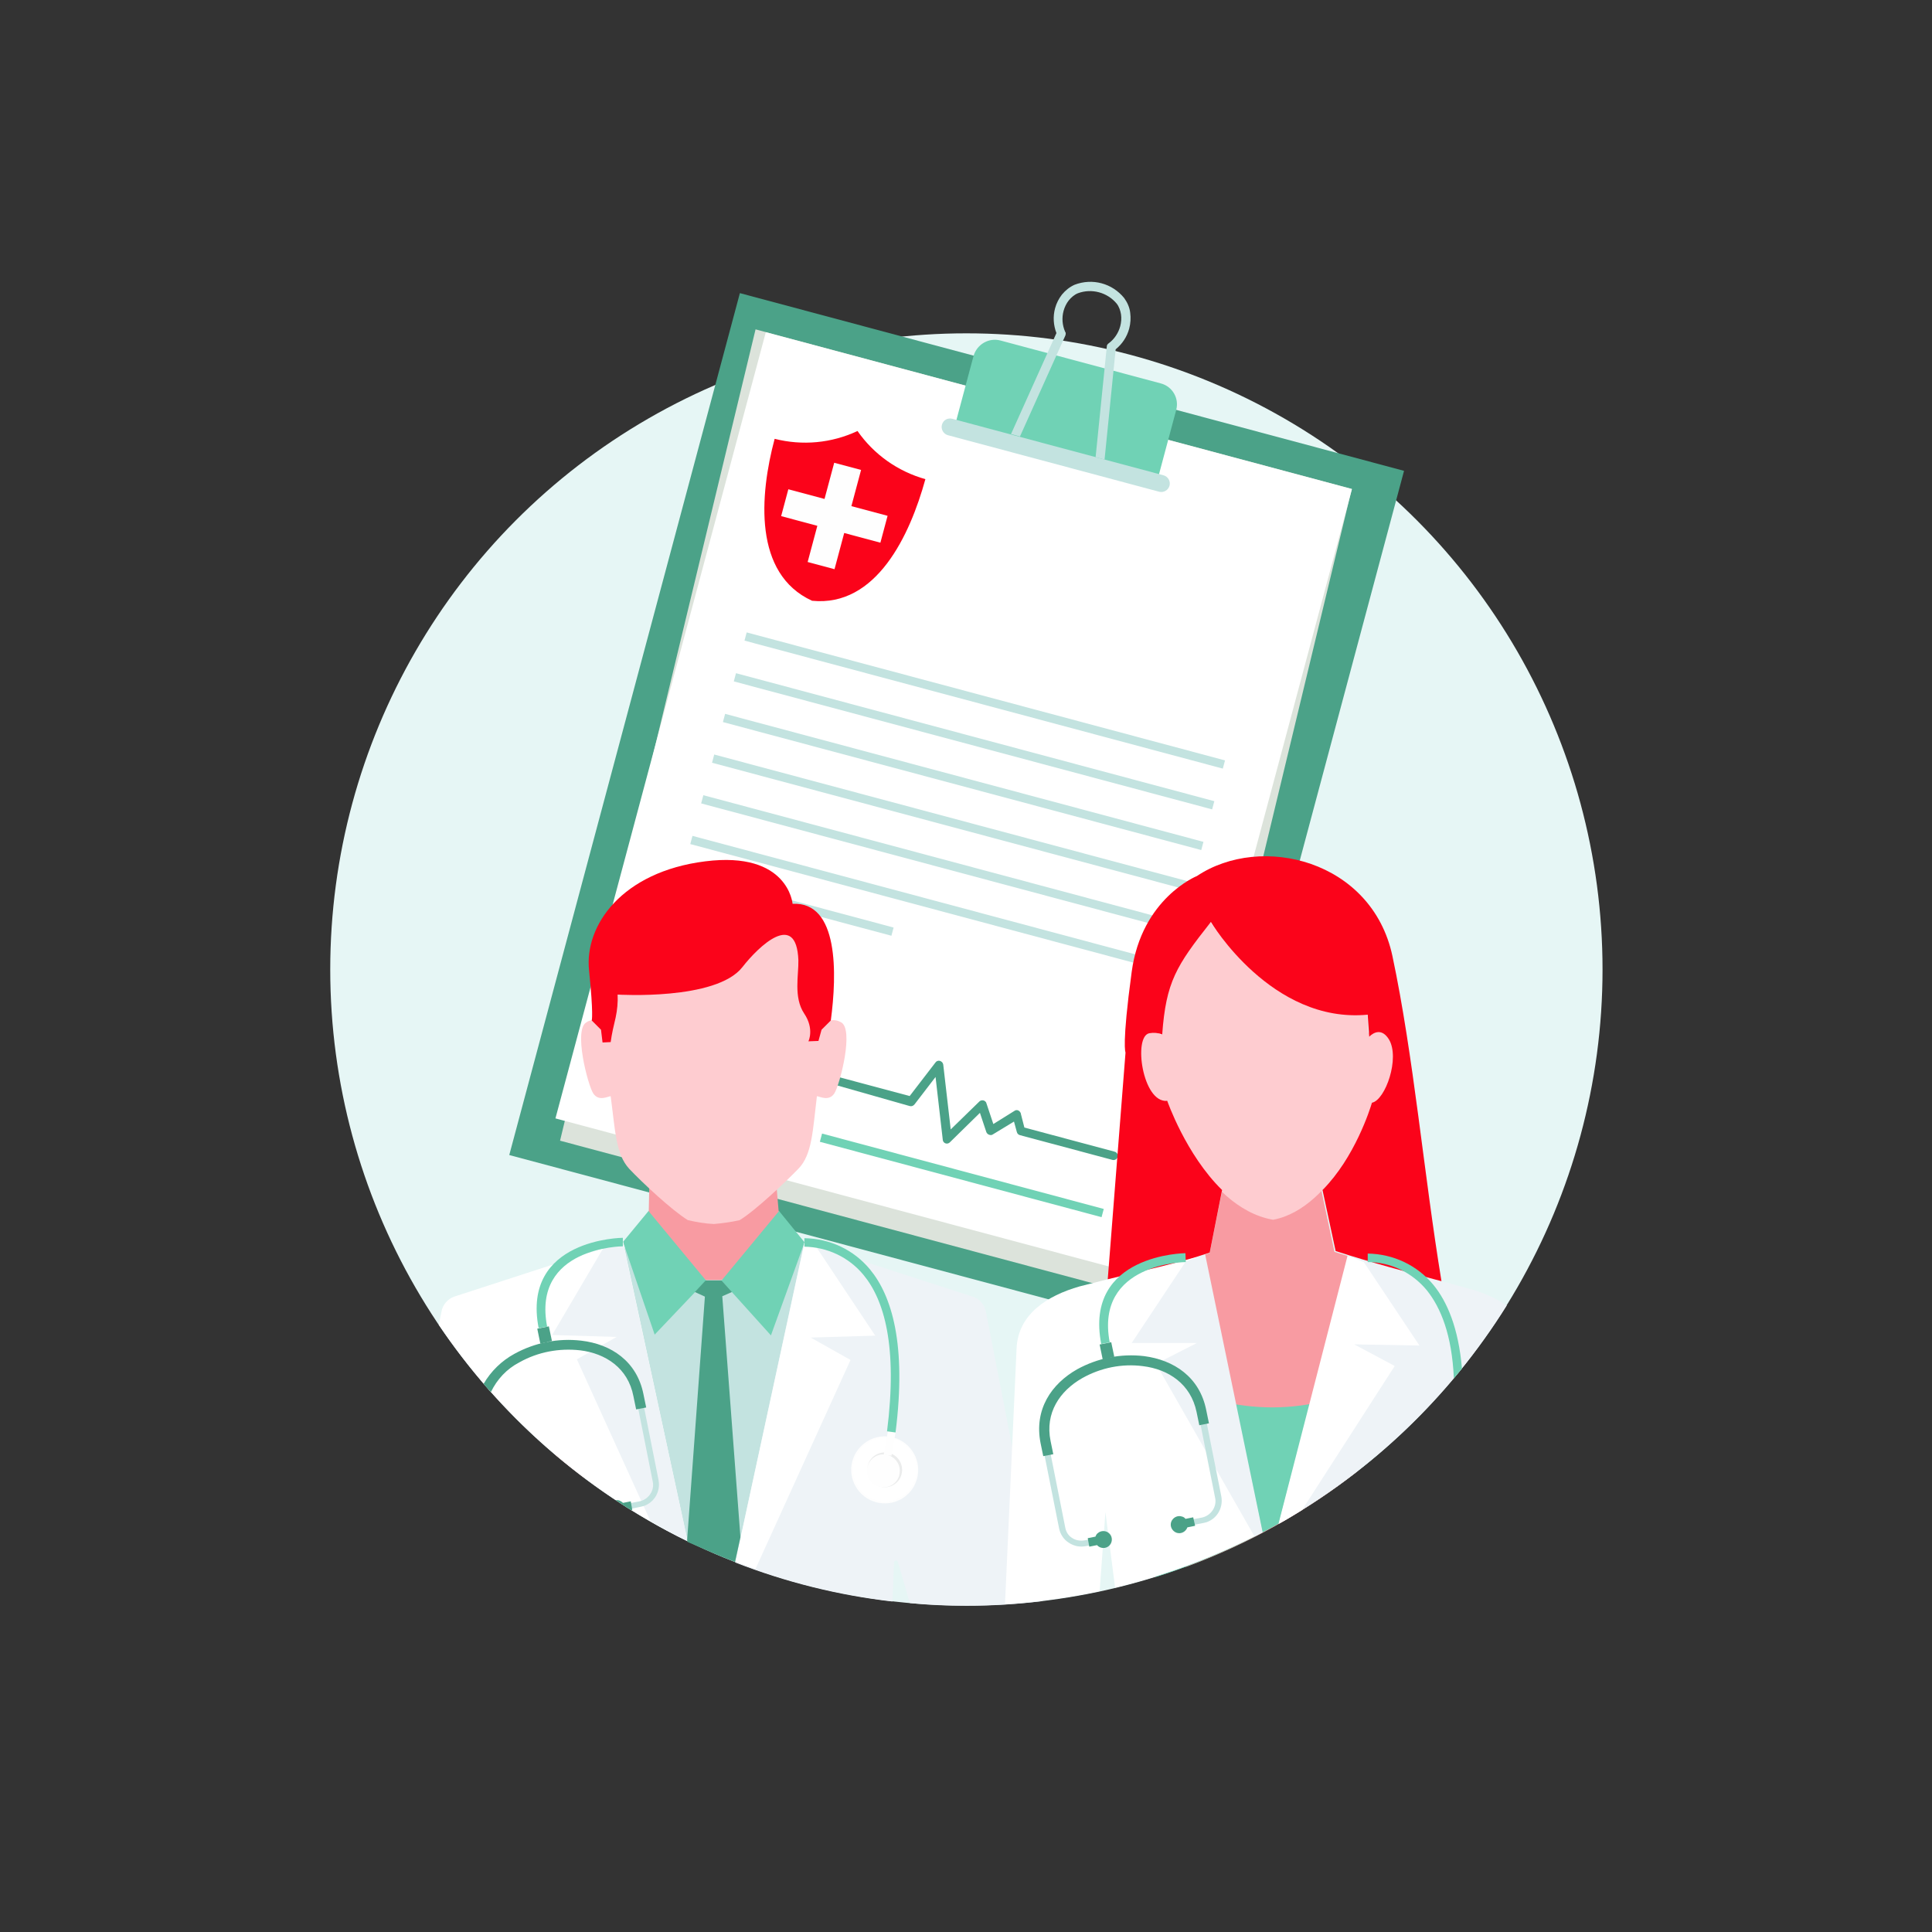 <svg version="1.1" id="Layer_1" xmlns="http://www.w3.org/2000/svg" x="0" y="0" viewBox="0 0 500.2 500.2" xml:space="preserve"><rect x="0" y="0" width="500.2" height="500.2" fill="#333333" stroke="none"/><style>.st0{display:none}.st1{display:inline}.st2{fill:#fefefe}.st3{fill:#d3d3d3}.st4{fill:#ed2025}.st5{fill:#fff}.st6{fill:#ccd5dc}.st9{fill:#4ba288}.st11{fill:#70d2b5}.st12{fill:#c3e3e0}.st13{fill:#fb031a}.st15{fill:#f89ba2}.st16{fill:#feccd0}.st17{fill:#eef3f7}</style><g class="st0"><g id="pNRapT_1_" class="st1"><path class="st2" d="M250.1 500.1c-82 0-164 0-246 .1-3.4 0-4.1-.7-4.1-4.1.1-164 .1-328 0-492C0 .7.7 0 4.1 0c164 .1 328 .1 492 0 3.4 0 4.1.7 4.1 4.1-.1 164-.1 328 0 492 0 3.4-.7 4.1-4.1 4.1-82-.1-164-.1-246-.1zm-84-234.4v-37.2-96c0-13.3-8.6-22.2-20.7-22.6-11.3-.3-20.5 10-20.4 22.5.4 45.3 0 90.7.2 136 .2 29.1-1.7 58.3.9 87.4 2.6 29.5 16.5 53 41.3 69.5 23.3 15.5 49.1 19.9 76.4 15.8 25.8-3.9 47.3-16 64.2-35.9 10.5-12.3 17.1-27 25-40.9 15.2-26.8 30.2-53.8 45.2-80.7 6.7-12 13.7-23.7 19.7-36.1 5.8-12.1.2-26-11.9-31.8-11.7-5.7-26.1-1.1-32.5 10.4-8.1 14.4-16.1 28.8-24.2 43.2-5.8 10.4-11.7 20.8-18.3 32.5v-6.4c0-37.7 0-75.3.1-113 0-3-.4-4.3-3.9-4.2-10.8.3-21.7.3-32.5 0-3.7-.1-4.3 1.3-4.3 4.6.1 20.7 0 41.3 0 62v16.9c-6.5-1.4-8.5-5.7-7.6-11.9.4-2.7 0-5.5 0-8.3 0-53.7 0-107.3-.1-161 0-3.3-.4-6.6-1.5-9.8-3.5-10.4-15-14.3-21.1-13.2-11.5 2.2-18.2 9.8-18.2 20.6 0 55.5-.1 111 .1 166.5 0 4.1-1.4 4.4-4.8 4.6-4 .3-3.2-2.1-3.2-4.3v-61c0-29.2-.2-58.3.1-87.5.1-9.8-9.9-22.1-23.4-19.5-11.2 2.1-17 9.3-17 21.4 0 52-.1 104 .1 156 .2 5.9-1.4 9.7-7.7 11.4zm104.3-152.3c13.4-5.5 25.9-10.7 38.6-15.7 2.4-1 2.2-2.6 2-4.3-1.2-9.1-11-17.7-20.2-17.1-10 .6-18.3 6.6-19.8 17.3-1 6.3-.3 12.6-.6 19.8zm20.3 57.8c5.3 0 10.7.1 16-.1 1.5-.1 4 1.5 4.3-1.6.3-2.4.5-4.7-2.8-6-11.6-4.6-23.1-9.5-34.6-14.3-1.9-.8-3.4-1-3.3 2.1.2 5.5.2 11 0 16.5-.1 3.1 1.2 3.5 3.8 3.5 5.7-.2 11.2-.1 16.6-.1zm20.4-13.9c0-6.8-.2-13 .1-19.1.1-3.1-.6-4.2-4-4.2-10.7.2-21.3 0-32 .1-1.7 0-4.3-1.3-4.7 2-.3 2.6-.1 4.7 3 5.9 12.4 4.9 24.6 10 37.6 15.3zm0-53.1c-13.1 5.4-25.8 10.7-38.6 15.8-3 1.2-1.8 3.5-1.9 5.4-.1 2.5 2 1.8 3.3 1.8 11.5 0 23 0 34.5.1 2.1 0 2.9-.5 2.9-2.8-.3-6.7-.2-13.3-.2-20.3zm3.1 26.9c13.6-3.2 25.9-6.1 38.2-9 2.2-.5 2.1-2.5 1.5-4.1-2.2-6.3-4.6-12.6-6.9-18.9-1-2.6-2.7-2.8-4.5-.7-9.1 10.5-18.1 21-28.3 32.7zm1 1c8.8 10.9 17.4 21.3 25.7 31.7 2.4 3.1 3.9 2.4 5.2-.7 2.3-5.4 4.3-11 6.8-16.3 1.7-3.8 1-5.7-3.1-6.7-8.1-2-16.2-4.2-24.3-6.3-3.3-.7-6.5-2.3-10.3-1.7z"/><path class="st3" d="M166.1 265.7c6.3-1.7 7.8-5.4 7.8-11.5-.3-52-.2-104-.1-156 0-12 5.9-19.2 17-21.4 13.5-2.6 23.5 9.7 23.4 19.5-.2 29.2-.1 58.3-.1 87.5v61c0 2.2-.8 4.6 3.2 4.3 3.4-.2 4.8-.5 4.8-4.6-.2-55.5-.1-111-.1-166.5 0-10.8 6.6-18.4 18.2-20.6 6.1-1.1 17.6 2.7 21.1 13.2 1.1 3.2 1.5 6.5 1.5 9.8 0 53.7.1 107.3.1 161 0 2.8.4 5.6 0 8.3-.9 6.2 1 10.5 7.6 11.9v-16.9c0-20.7.1-41.3 0-62 0-3.3.6-4.7 4.3-4.6 10.8.3 21.7.3 32.5 0 3.5-.1 3.9 1.2 3.9 4.2-.1 37.7-.1 75.3-.1 113v6.4c6.6-11.7 12.4-22.1 18.3-32.5 8.1-14.4 16.1-28.8 24.2-43.2 6.4-11.5 20.8-16.1 32.5-10.4 12 5.9 17.7 19.7 11.9 31.8-5.9 12.3-13 24.1-19.7 36.1-15 26.9-29.9 53.9-45.2 80.7-7.9 13.9-14.5 28.6-25 40.9-17 19.9-38.4 32-64.2 35.9-27.3 4.1-53.1-.3-76.4-15.8-24.8-16.5-38.7-40-41.3-69.5-2.6-29.1-.8-58.3-.9-87.4-.3-45.3.2-90.7-.2-136-.1-12.5 9.1-22.8 20.4-22.5 12.1.3 20.7 9.3 20.7 22.6.1 32 0 64 0 96-.1 12.4-.1 24.7-.1 37.3zm63.5 121.5c3.5 0 7 .1 10.5 0 4.9-.1 6.9-2.2 7.1-7 .1-4.8.3-9.7 0-14.5-.3-3.9 1.2-4.9 4.8-4.6 4.6.3 9.3.1 14 .1 5.2-.1 7.3-2.1 7.4-7.3.1-6.8.1-13.6 0-20.5-.1-5.2-2.2-7.3-7.3-7.3-5-.1-10-.2-15 0-3.2.2-4-1-3.9-4 .2-4.8.1-9.7.1-14.5-.1-5.6-2-7.6-7.4-7.7-6.7-.1-13.3-.1-20 0-5.6.1-7.6 2.2-7.7 8 0 5-.1 10 0 15 .1 2.4-.8 3.2-3.2 3.2-5.2-.1-10.3-.1-15.5 0-5.1.1-7.3 2.2-7.4 7.2-.1 6.8-.1 13.6 0 20.5.1 5.1 2.2 7.3 7.3 7.4 5 .1 10 .2 15 0 3.2-.2 4 1.1 3.9 4-.2 5.2-.1 10.3 0 15.5.1 4.1 2.2 6.5 6.5 6.6 3.5 0 7.1-.1 10.8-.1z"/><path class="st3" d="M270.4 113.4c.2-7.2-.4-13.5.5-19.8 1.5-10.8 9.8-16.8 19.8-17.3 9.3-.5 19 8 20.2 17.1.2 1.7.4 3.3-2 4.3-12.5 5-25.1 10.2-38.5 15.7zM290.7 171.2c-5.5 0-11-.1-16.5 0-2.6.1-4-.4-3.8-3.5.2-5.5.2-11 0-16.5-.1-3 1.4-2.9 3.3-2.1 11.5 4.8 23 9.7 34.6 14.3 3.2 1.3 3 3.6 2.8 6-.3 3.1-2.9 1.5-4.3 1.6-5.4.3-10.7.2-16.1.2zM311.1 157.3c-13-5.3-25.2-10.4-37.6-15.3-3.1-1.2-3.3-3.3-3-5.9.4-3.3 3-2 4.7-2 10.7-.1 21.3.1 32-.1 3.4-.1 4.1 1 4 4.2-.3 6.2-.1 12.3-.1 19.1zM311.1 104.2c0 7-.1 13.7 0 20.3 0 2.3-.8 2.8-2.9 2.8-11.5-.1-23 0-34.5-.1-1.3 0-3.4.7-3.3-1.8.1-1.9-1-4.2 1.9-5.4 13-5.1 25.7-10.4 38.8-15.8zM314.2 131.1c10.1-11.8 19.2-22.3 28.2-32.8 1.8-2 3.5-1.9 4.5.7 2.4 6.3 4.7 12.6 6.9 18.9.6 1.6.7 3.5-1.5 4.1-12.1 3.1-24.4 5.9-38.1 9.1zM315.2 132.1c3.9-.7 7 .9 10.3 1.8 8.1 2.1 16.2 4.3 24.3 6.3 4.1 1 4.9 2.9 3.1 6.7-2.5 5.3-4.5 10.9-6.8 16.3-1.3 3.1-2.8 3.7-5.2.7-8.4-10.5-16.9-20.9-25.7-31.8z"/><path class="st4" d="M229.6 387.2c-3.7 0-7.3.1-11 0-4.3-.1-6.4-2.5-6.5-6.6-.1-5.2-.2-10.3 0-15.5.1-3-.7-4.2-3.9-4-5 .2-10 .1-15 0-5.1-.1-7.2-2.3-7.3-7.4-.1-6.8-.1-13.6 0-20.5.1-5 2.3-7.1 7.4-7.2 5.2-.1 10.3-.1 15.5 0 2.4.1 3.2-.8 3.2-3.2-.1-5-.1-10 0-15 .1-5.8 2-7.9 7.7-8 6.7-.1 13.3-.1 20 0 5.4.1 7.4 2.1 7.4 7.7.1 4.8.2 9.7-.1 14.5-.1 3 .7 4.2 3.9 4 5-.2 10-.1 15 0 5.1.1 7.2 2.2 7.3 7.3.1 6.8.1 13.7 0 20.5-.1 5.2-2.2 7.2-7.4 7.3-4.7.1-9.3.2-14-.1-3.6-.2-5.1.7-4.8 4.6.4 4.8.2 9.6 0 14.5-.1 4.9-2.2 6.9-7.1 7-3.3.2-6.8.1-10.3.1z"/></g></g><g class="st0"><g class="st1"><g id="_x37_fwzCd_1_"><path class="st5" d="M156.9 230.5c.2-8.8.2-8.7 8.8-11 9.3-2.5 18.8-3.8 28.4-5 3.7-.5 5.1.9 6 4.3 8.6 33 34.7 123 37.4 135.7.1.3.3.6.4.9 2.7 11.3 1.9 12.3-9.6 12.3-22.8 0-45.6-.2-68.5.2-5.1.1-5.8-1.5-5.7-6.1.2-22.4 2.3-110 2.8-131.3z"/><path class="st6" d="M373.6 273.3c0-10.8-2.1-21.1-8.1-30.3-12.4-19.1-31.4-26.8-52.8-28.2-34.1-2.2-68.3-.4-102.4-.9-3.7 0-3.5 1.3-2.7 4.2 3.2 11 6.2 22 9.1 33 6.3 23.8 12.5 47.7 18.7 71.5.7 2.9 2 3.9 5.1 3.9 6.3-.1 12.7-.9 18.9.5 12.5 3 20.2 14.5 18.7 27.4-1.4 11.7-12.1 21.1-24.6 21.1-21.7.1-43.3.1-65-.1-3.5 0-4.5.9-4.4 4.4.2 10.8.3 41.7 0 52.5-.1 4 .7 5.3 5.1 5.3 44.3-.1 88.6-.1 132.9.1 4.4 0 5-1.4 5-5.3-.1-30.5 0-81 0-111.5 0-20 .7-39.9-.6-59.9-.4-5.2 2.6-6.3 6.3-5.4 2.7.6 3.1 3.1 3.1 5.1.1 23.5.1 47 .1 70.5v68c0 2.6-.1 5.3.7 7.9 3.1 9.1 11.5 14.5 20.8 13.3 9.5-1.3 16.1-9.3 16.1-20.2.1-42.2 0-84.6 0-126.9zM127 262.7c-.7 28.3-.3 56.6-.4 84.9 0 2.7.1 5.3.6 7.9 1.5 8.2 7.5 12.9 15.8 12.9 2.3 0 3.2-.5 3.3-3 .2-11 .6-22 .8-32.9.3-18.3 0-36.5.6-54.8.6-16.6.5-33.2.7-50.9-12.5 9.6-21.1 20.8-21.4 35.9z"/><path class="st6" d="M253.5 367.8h1c7.2-.4 12.1-4 14.8-10.6 2.6-6.4.8-13.5-4.1-18.3-4.6-4.5-10.3-4.8-15.1-4.5-2.6 0-4.1.1-5.6 0-3.9-.4-5.2.3-3.5 4.7 1.6 8.6 3.8 13.4 5.2 22.1.1 6.7.2 6.7 7.3 6.6zM249.9 195.7c33.8.9 60.7-26.5 60.3-58.1.2-31.9-25.6-58-57.6-58.2-31.8-.1-58.3 25.6-58.5 56.7-.2 32.3 25.2 58.8 55.8 59.6z"/></g><path class="st4" d="M192.6 352.6h-4.4c-1.7 0-2.6-1-2.6-2.6 0-2.1-.1-4.1 0-6.2 0-1.2-.3-1.7-1.5-1.6-2 .1-4 .1-6 0-2 0-2.9-.9-2.9-2.9v-8.2c0-2 .9-2.9 3-2.9h6.2c.9 0 1.3-.3 1.3-1.3-.1-2 0-4 0-6 0-2.3.8-3.2 3.1-3.2h8c2.2 0 2.9.8 3 3.1 0 1.9.1 3.9 0 5.8-.1 1.2.3 1.7 1.6 1.6 2-.1 4 0 6 0s2.9.9 2.9 2.9c0 2.7.1 5.5 0 8.2 0 2.1-.9 2.9-3 2.9-1.9 0-3.7.1-5.6 0-1.4-.1-2 .3-1.9 1.9.1 1.9.1 3.9 0 5.8 0 1.9-.9 2.8-2.8 2.8-1.6 0-3-.1-4.4-.1z"/></g><path d="M437.6 446.1h-375c-1.1 0-2 .9-2 2v14c0 1.1.9 2 2 2h375c1.1 0 2-.9 2-2v-14c0-1.1-.9-2-2-2z" fill="#ccd5dc"/></g><circle id="Ellipse_357" cx="250.2" cy="251" r="164.7" fill="#e6f6f5"/><g id="Group_546" transform="rotate(14.98 5644.796 27048.475)"><path id="Rectangle_13" transform="rotate(90 -6506.065 2517.622)" class="st9" d="M-6621.6 2428.6h231v178h-231z"/><path id="Path_166" d="M-6588.7 2410.1h159.8l5.4 216h-159.8l-5.4-216z" fill="#dce3db"/><path id="Rectangle_14" transform="rotate(90 -6507.44 2515.495)" class="st5" d="M-6612.8 2436.9h210.7V2594h-210.7z"/><path id="Path_167" class="st11" d="M-6526.7 2396.5h43c3.1 0 5.6 2.5 5.6 5.6v18.5h-54.3v-18.5c.1-3.1 2.6-5.6 5.7-5.6z"/><path id="Path_168" class="st12" d="M-6533.5 2419.3h56.6c1.2 0 2.2 1 2.2 2.2 0 1.2-1 2.2-2.2 2.2h-56.6c-1.2 0-2.2-1-2.2-2.2 0-1.3 1-2.2 2.2-2.2z"/><path id="Path_169" class="st12" d="M-6510.8 2390.9l-4.6 28.3h-2.4l4.6-28.3c-1.3-1.8-2-3.9-2-6.1 0-1.4.3-2.7.8-3.9.6-1.3 1.4-2.4 2.5-3.3 4-2.9 9.3-2.9 13.3 0 1.1.9 2 2 2.5 3.3.5 1.2.8 2.6.8 4 0 2.2-.7 4.3-2 6.1l4.6 28.3h-2.4l-4.6-28.4c-.1-.3 0-.7.3-1 1.1-1.4 1.7-3.2 1.7-5 0-1-.2-2.1-.6-3-.4-.9-1-1.8-1.8-2.4-3.1-2.2-7.3-2.2-10.4 0-.8.6-1.4 1.5-1.8 2.4-.4.9-.6 2-.6 3 0 1.8.6 3.6 1.8 5.1.3.2.3.6.3.9z"/><g id="Group_19" transform="translate(-4976.748 3329.238)"><path id="Path_175" class="st9" d="M-1540.8-735.5c-.6 0-1.1-.5-1.1-1.1 0-.6.5-1.1 1.1-1.1h18.7l4.2-10.1c.2-.6.9-.9 1.5-.6.3.1.5.4.6.6l6.2 15.7 5.3-8.9c.3-.5 1-.7 1.5-.4.2.1.3.2.4.4l3.1 4.7 4.4-4.7c.4-.5 1.1-.5 1.6 0 .1.1.2.2.2.3l1.8 3.2h24.2c.6 0 1.1.5 1.1 1.1 0 .6-.5 1.1-1.1 1.1h-24.8c-.4 0-.8-.2-1-.6l-1.4-2.4-4.4 4.6-.2.2c-.5.3-1.2.2-1.6-.3l-2.9-4.4-5.5 9.3c-.3.6-1 .8-1.5.5-.2-.1-.4-.3-.5-.6l-6-15.2-3.4 8.2c-.2.5-.6.8-1.1.8l-19.4-.3z"/></g><path id="Rectangle_17" transform="rotate(90 -6506.513 2487.575)" class="st12" d="M-6507.6 2423.5h2.2v128.2h-2.2z"/><path id="Path_176" class="st5" d="M-6556.5 2417.4c-6.6 5.7-14 8.8-22.5 8.1-.5 19 4.4 40.4 22.5 43.1 18.1-2.7 23-24 22.5-43.1-8.4.6-15.8-2.4-22.5-8.1z"/><path id="Path_177" class="st13" d="M-6576.6 2436.2c0 15.1 3.7 35.2 20.2 38 16.5-2.7 20.1-22.9 20.2-38-7.4-.1-14.5-2.7-20.2-7.5-5.7 4.8-12.8 7.4-20.2 7.5z"/><path id="Path_178" class="st2" d="M-6560.1 2438.2h7.2v9.7h9.7v7.2h-9.7v9.7h-7.2v-9.7h-9.7v-7.2h9.7v-9.7z"/><g id="Group_20" transform="translate(-5013.882 3269.743)"><path id="Rectangle_18" transform="rotate(90 -1492.63 -771.27)" class="st12" d="M-1493.7-835.4h2.2v128.2h-2.2z"/><path id="Rectangle_19" transform="rotate(90 -1492.63 -760.37)" class="st12" d="M-1493.7-824.5h2.2v128.2h-2.2z"/><path id="Rectangle_20" transform="rotate(90 -1492.63 -749.47)" class="st12" d="M-1493.7-813.6h2.2v128.2h-2.2z"/><path id="Rectangle_21" transform="rotate(90 -1492.63 -738.57)" class="st12" d="M-1493.7-802.7h2.2v128.2h-2.2z"/><path id="Rectangle_22" transform="rotate(90 -1492.63 -727.67)" class="st12" d="M-1493.7-791.8h2.2v128.2h-2.2z"/><path id="Rectangle_23" transform="rotate(90 -1528.493 -718.165)" class="st12" d="M-1529.6-746.4h2.2v56.5h-2.2z"/></g><path id="Rectangle_24" transform="rotate(90 -6480.468 2607.921)" class="st11" d="M-6481.6 2570.2h2.2v75.5h-2.2z"/></g><g id="Group_545" transform="translate(1423 1259)"><path id="Path_70" d="M-1255.1-945.5h33.8l.2 2.3-16.5 25-17.7-25.3.2-2z" fill="#b3b3b3"/><path id="Path_71" class="st15" d="M-1254.9-951.7l-.3 14.1-24 13.1v42.2c2.4 2 4.8 3.9 7.3 5.8h73.4v-48l-22.3-13.8-1.2-14.1-32.9.7z"/><path id="Path_72" class="st16" d="M-1266-992.9c-.9-1.8-3.1-2.5-4.9-1.6 0 0-.1 0-.1.1-3.7 1.5.2 16.4 1.6 18.5s3.7.8 4.5.7c1.2 8.9 1.3 15 4.8 18.8 3.4 3.6 11.1 10.8 15.2 13.3 2.2.5 4.5.9 6.7 1 2.3-.2 4.5-.5 6.7-1 4.1-2.5 11.8-9.8 15.2-13.3 3.6-3.7 3.7-9.9 4.8-18.8.8.1 3.1 1.4 4.5-.7 1.4-2.1 5.3-17 1.6-18.5-1.8-1-4-.4-5 1.4 0 0 0 .1-.1.1 2-7.8 1-16.1-2.8-23.2-4.4-7.9-14.6-12-24.9-12.3-10.3.3-20.5 4.4-24.9 12.3-3.9 7-4.9 15.4-2.9 23.2z"/><path id="Path_73" class="st12" d="M-1266.9-933.5l5.7-2.3 4.6-4.2 16.3 12.4h4.1l16.3-12.4 10.4 6.4 18 30.6-10.5 57c-31.9-5.7-61.3-20.7-84.7-43.2l-3.8-11.4 23.6-32.9z"/><g id="Group_8" transform="translate(54.097 162.335)"><path id="Path_74" class="st11" d="M-1268.8-1099.7l-6.6-8.1-14.9 18 12.8 14.2 8.7-24.1z"/><path id="Path_75" class="st11" d="M-1315.8-1099.8l6.6-8 14.9 18-13.3 14-8.2-24z"/></g><path id="Path_76" class="st5" d="M-1261.7-937.5l-43.7 14.2c-1.7.6-3 2.1-3.3 3.9l-.7 3.4c16.2 24 38.4 43.3 64.4 56l-16.7-77.5z"/><g id="Group_9" transform="translate(41.056 168.037)"><path id="Path_77" class="st17" d="M-1302.8-1105.5l-5 1.5-13.3 22.6 16.7.5-10.3 5.8 19.1 42c3.1 1.8 6.3 3.5 9.6 5.1l-16.8-77.5z"/><path id="Path_78" class="st17" d="M-1255.8-1105.4l43.7 14.1c1.7.6 3 2.1 3.3 3.9l14.6 74.9c-6.5.8-13 1.2-19.6 1.2-5 0-9.9-.2-14.7-.7l-3.1-10.7c-.1-.3-.4-.4-.6-.3-.2.1-.4.2-.4.5l-.4 10.1c-14-1.6-27.6-5-40.7-10.1l17.9-82.9z"/></g><path id="Path_79" class="st5" d="M-1214.7-937.3l2.8.8 15.5 23.3-16.7.5 10.3 5.8-24.6 54.1c-1.7-.6-3.4-1.2-5.2-1.9l17.9-82.6z"/><path id="Path_80" class="st13" d="M-1213.7-989.4l2.6-.1.8-2.9 2.4-2.4c1.6-12 2.1-30.8-9.9-30.2 0 0-1.1-13.7-22.6-11-21.6 2.7-31.3 16.6-30.1 28.2s.7 13 .7 13l2.4 2.4.4 3.3 2.1-.1c.3-2.2.8-4.3 1.3-6.4.4-1.9.6-3.9.5-5.9 0 0 25.5 1.6 32.3-7.1 4.2-5.4 14-14.8 14.5-1.8.1 3.8-1.3 9.6 1.5 13.8 2.7 4 1.1 7.2 1.1 7.2z"/><path id="Path_81" class="st9" d="M-1232.7-854.6l1.4-6.4-4.7-62.4 2.5-1.1-2.7-3h-4.1l-2.8 3 2.6 1.2-4.6 63 .1.5c4.1 1.8 8.1 3.6 12.3 5.2z"/><path id="Path_82" class="st2" d="M-1195.4-869.9c-4.7-.8-7.9-5.3-7.1-10 .8-4.7 5.3-7.9 10-7.1 4.7.8 7.9 5.3 7.1 10-.8 4.8-5.3 7.9-10 7.1z"/><path id="Path_83" class="st5" d="M-1195.3-870.4c-4.5-.8-7.4-5-6.7-9.5.8-4.5 5-7.4 9.5-6.7 4.5.8 7.4 5 6.7 9.5-.8 4.5-5.1 7.5-9.5 6.7z"/><path id="Path_84" d="M-1194.7-874c-2.5-.4-4.1-2.8-3.7-5.2.4-2.5 2.8-4.1 5.2-3.7 2.5.4 4.1 2.8 3.7 5.2-.4 2.5-2.8 4.1-5.2 3.7z" fill="#ebecec"/><path id="Path_85" class="st2" d="M-1194.2-882.4l2 .3 1.1-6.2-2-.3-1.1 6.2z"/><path id="Path_86" class="st12" d="M-1260-868.3l2.9-.6c3.2-.6 5.2-3.7 4.6-6.9l-4.4-22.1c-1.7-8.3-8.2-12.6-15.6-13.5-5.9-.7-11.8.5-17 3.4-3.3 1.8-6 4.5-7.8 7.8.4.4.8.9 1.1 1.3 1.6-3.3 4.2-6 7.5-7.7 4.9-2.7 10.5-3.8 16-3.2 6.8.9 12.8 4.7 14.3 12.3l4.4 22.1c.5 2.3-1.1 4.6-3.4 5.1l-3.7.7.1.7c.3.2.7.4 1 .6z"/><path id="Path_87" class="st9" d="M-1255.7-894.6l-.7-3.4c-1.7-8.6-8.4-13-16.1-13.9-6-.7-12 .5-17.3 3.4-3.3 1.8-6.1 4.5-8 7.8.6.7 1.2 1.4 1.9 2.1 1.6-3.3 4.1-6 7.4-7.7 4.8-2.7 10.3-3.7 15.7-3.1 6.6.8 12.4 4.6 13.8 11.9l.7 3.4 2.6-.5z"/><path id="Path_88" class="st9" d="M-1259.3-868.1l-.3.1c-1.3-.8-2.7-1.7-4-2.6.7-.1 1.4.2 1.9.7l2-.4.4 2.2z"/><path id="Path_89" class="st9" d="M-1280.1-911.8l-.8-3.8-1.5.3-1.5.3.8 3.9c.6-.2 1.2-.3 1.7-.4.4-.2.8-.2 1.3-.3z"/><path id="Path_90" class="st2" d="M-1195-874c-2.3-.4-3.9-2.6-3.5-4.9.4-2.3 2.6-3.9 4.9-3.5 2.3.4 3.9 2.6 3.5 4.9-.3 2.3-2.5 3.9-4.9 3.5z"/><g id="Group_10" transform="translate(38.158 167.27)"><path id="Path_91" class="st11" d="M-1299.9-1103.6c-.1 0-23.6.2-19.6 20.8l-2.2.4c-4.5-23.2 21.7-23.4 21.8-23.4v2.2z"/><path id="Path_92" class="st11" d="M-1252.9-1105.7c6.6.1 12.8 3 17 8.1 5.6 6.8 9.5 19.3 6.6 42.2l-2.2-.3c2.8-22.2-.8-34.1-6.1-40.5-3.8-4.6-9.4-7.2-15.3-7.3v-2.2z"/></g><path id="Path_93" class="st15" d="M-1106.5-951.2l-3.3 16.6-11.1 3.8 4.9 77.5c16.1-5.9 31.1-14.3 44.6-24.9l1-54.5-7.1-2.2-3.6-16.9-25.4.6z"/><path id="Path_94" class="st11" d="M-1123.4-902.1c18.4 8.9 37.3 10.8 57.3.5l-.2 19.2c-16.9 14.3-36.4 25.1-57.5 31.7l.4-51.4z"/><path id="Path_95" class="st17" d="M-1073.8-933.8l32.1 8.7c3.1.9 6.1 2.3 8.8 4.1-14.7 23.5-34.9 42.9-59 56.5l18.1-69.3z"/><g id="Group_11" transform="translate(124.8 170.458)"><path id="Path_96" class="st5" d="M-1198.9-1104.4l4.2 1.7 14.4 21.6-16.9-.3 10.5 5.6-24 37.3c-2 1.2-4 2.5-6.1 3.6l17.9-69.5z"/><path id="Path_97" class="st5" d="M-1236.1-1104.6l-32.2 8.2c-8.4 2.4-15.9 7.2-16.3 16l-3 66.2c8.3-.5 16.5-1.6 24.5-3.3l1.5-20.5 2.5 19.6c13.2-3.2 26-8 38.1-14.3l-15.1-71.9z"/></g><path id="Path_98" class="st17" d="M-1111-934.3l-5 1.9-14 21.1h16.9l-10.6 5.4 25.5 44.7c.7-.4 1.4-.7 2.1-1.1l-14.9-72z"/><path id="Path_99" class="st16" d="M-1128.3-991c-.5 5.4.6 17.5 7.1 17 0 0 9.5 27.6 27.8 30.8 15.8-2.9 25.4-27.9 26.1-30.3 2.2.7 8.2-9.4 3.6-17.6-1.3-2.4-5.1-.5-5.1-.5l-.3-6.9c-24.9 2.4-40.5-21.7-40.5-21.7-9.5 10.3-11.8 16.2-12.8 29.1-1.1-.7-2.4-1.1-3.8-1.2-.8.2-1.6.7-2.1 1.3z"/><path id="Path_100" class="st13" d="M-1109.8-934.7l3.2-16.2c-9.4-9.2-14.2-23.1-14.2-23.1-6.4.7-8.9-16.8-4.6-17.5 1.1-.2 2.2-.1 3.3.3 1-13.6 3.6-17.7 12.6-29.1 0 0 15.7 26.4 40.6 24l.4 5.7c1.2-1.2 3.3-2.2 5.1.7 2.9 4.8-.9 15.7-4.4 16.4-.5 1.7-4.4 14.1-12.8 22.6l3.4 15.8c9.3 3 18.3 5.4 27.4 7.8-4.6-28-7.2-58.3-12.7-84.2-5.3-24.8-34-31.8-50.6-20.7 0 0-14.3 5.7-16.9 24.8-2.6 19.1-1.6 20.9-1.6 20.9l-4.6 58.7c8.4-2.1 18.3-4.1 26.4-6.9z"/><path id="Path_101" class="st12" d="M-1115.1-864l3.7-.7c3.2-.6 5.2-3.7 4.6-6.9l-4.4-22.1c-1.7-8.4-8.2-12.6-15.7-13.6-5.9-.7-11.8.5-17 3.4-6.5 3.7-10.9 10.1-9.3 18.5l4.4 22.1c.3 1.5 1.2 2.9 2.5 3.7 1.3.9 2.9 1.2 4.4.9l3.7-.7-.3-1.5-3.7.7c-1.1.2-2.3 0-3.2-.6-1-.6-1.6-1.6-1.8-2.7l-4.4-22.1c-1.5-7.6 2.5-13.4 8.5-16.8 4.9-2.7 10.5-3.8 16-3.2 6.8.9 12.8 4.7 14.3 12.3l4.4 22.1c.5 2.3-1.1 4.6-3.4 5.1l-3.7.7.4 1.4z"/><path id="Path_102" class="st9" d="M-1110-890.5l-.7-3.4c-1.7-8.6-8.4-13-16.1-14-6-.7-12 .5-17.3 3.4-6.7 3.8-11.2 10.4-9.5 19.1l.7 3.4 2.6-.5-.7-3.4c-1.5-7.3 2.4-13 8.2-16.3 4.8-2.7 10.3-3.8 15.7-3.1 6.6.8 12.4 4.6 13.9 11.9l.7 3.4 2.5-.5z"/><g id="Group_12" transform="translate(140.019 218.737)"><path id="Path_103" class="st9" d="M-1281-1077.3l2-.4c.8.9 2.2 1 3.1.2.9-.8 1-2.2.2-3.1-.8-.9-2.2-1-3.1-.2-.3.2-.5.6-.6.9l-2 .4.4 2.2z"/><path id="Path_104" class="st9" d="M-1253.6-1082.7l-2 .4c-.4 1.1-1.6 1.8-2.8 1.4-1.1-.4-1.8-1.6-1.4-2.8.4-1.1 1.6-1.8 2.8-1.4.4.1.7.3.9.6l2-.4.5 2.2z"/></g><path id="Path_105" class="st9" d="M-1134.5-907.7l-.8-3.8-1.5.3-1.5.3.8 3.9c.6-.2 1.2-.3 1.8-.4.4-.2.8-.3 1.2-.3z"/><g id="Group_14" transform="translate(142.208 170.151)"><path id="Path_108" class="st11" d="M-1258.2-1102.4c-.1 0-23.6.2-19.7 20.8l-2.2.4c-4.5-23.3 21.8-23.5 21.8-23.5l.1 2.3z"/><path id="Path_109" class="st11" d="M-1211.1-1104.6c6.6.1 12.8 3 17 8.1 3.6 4.4 6.5 11.2 7.4 21.7-.7.8-1.4 1.7-2.1 2.5-.5-11.3-3.4-18.3-7-22.8-3.8-4.6-9.4-7.3-15.3-7.3v-2.2z"/></g></g></svg>